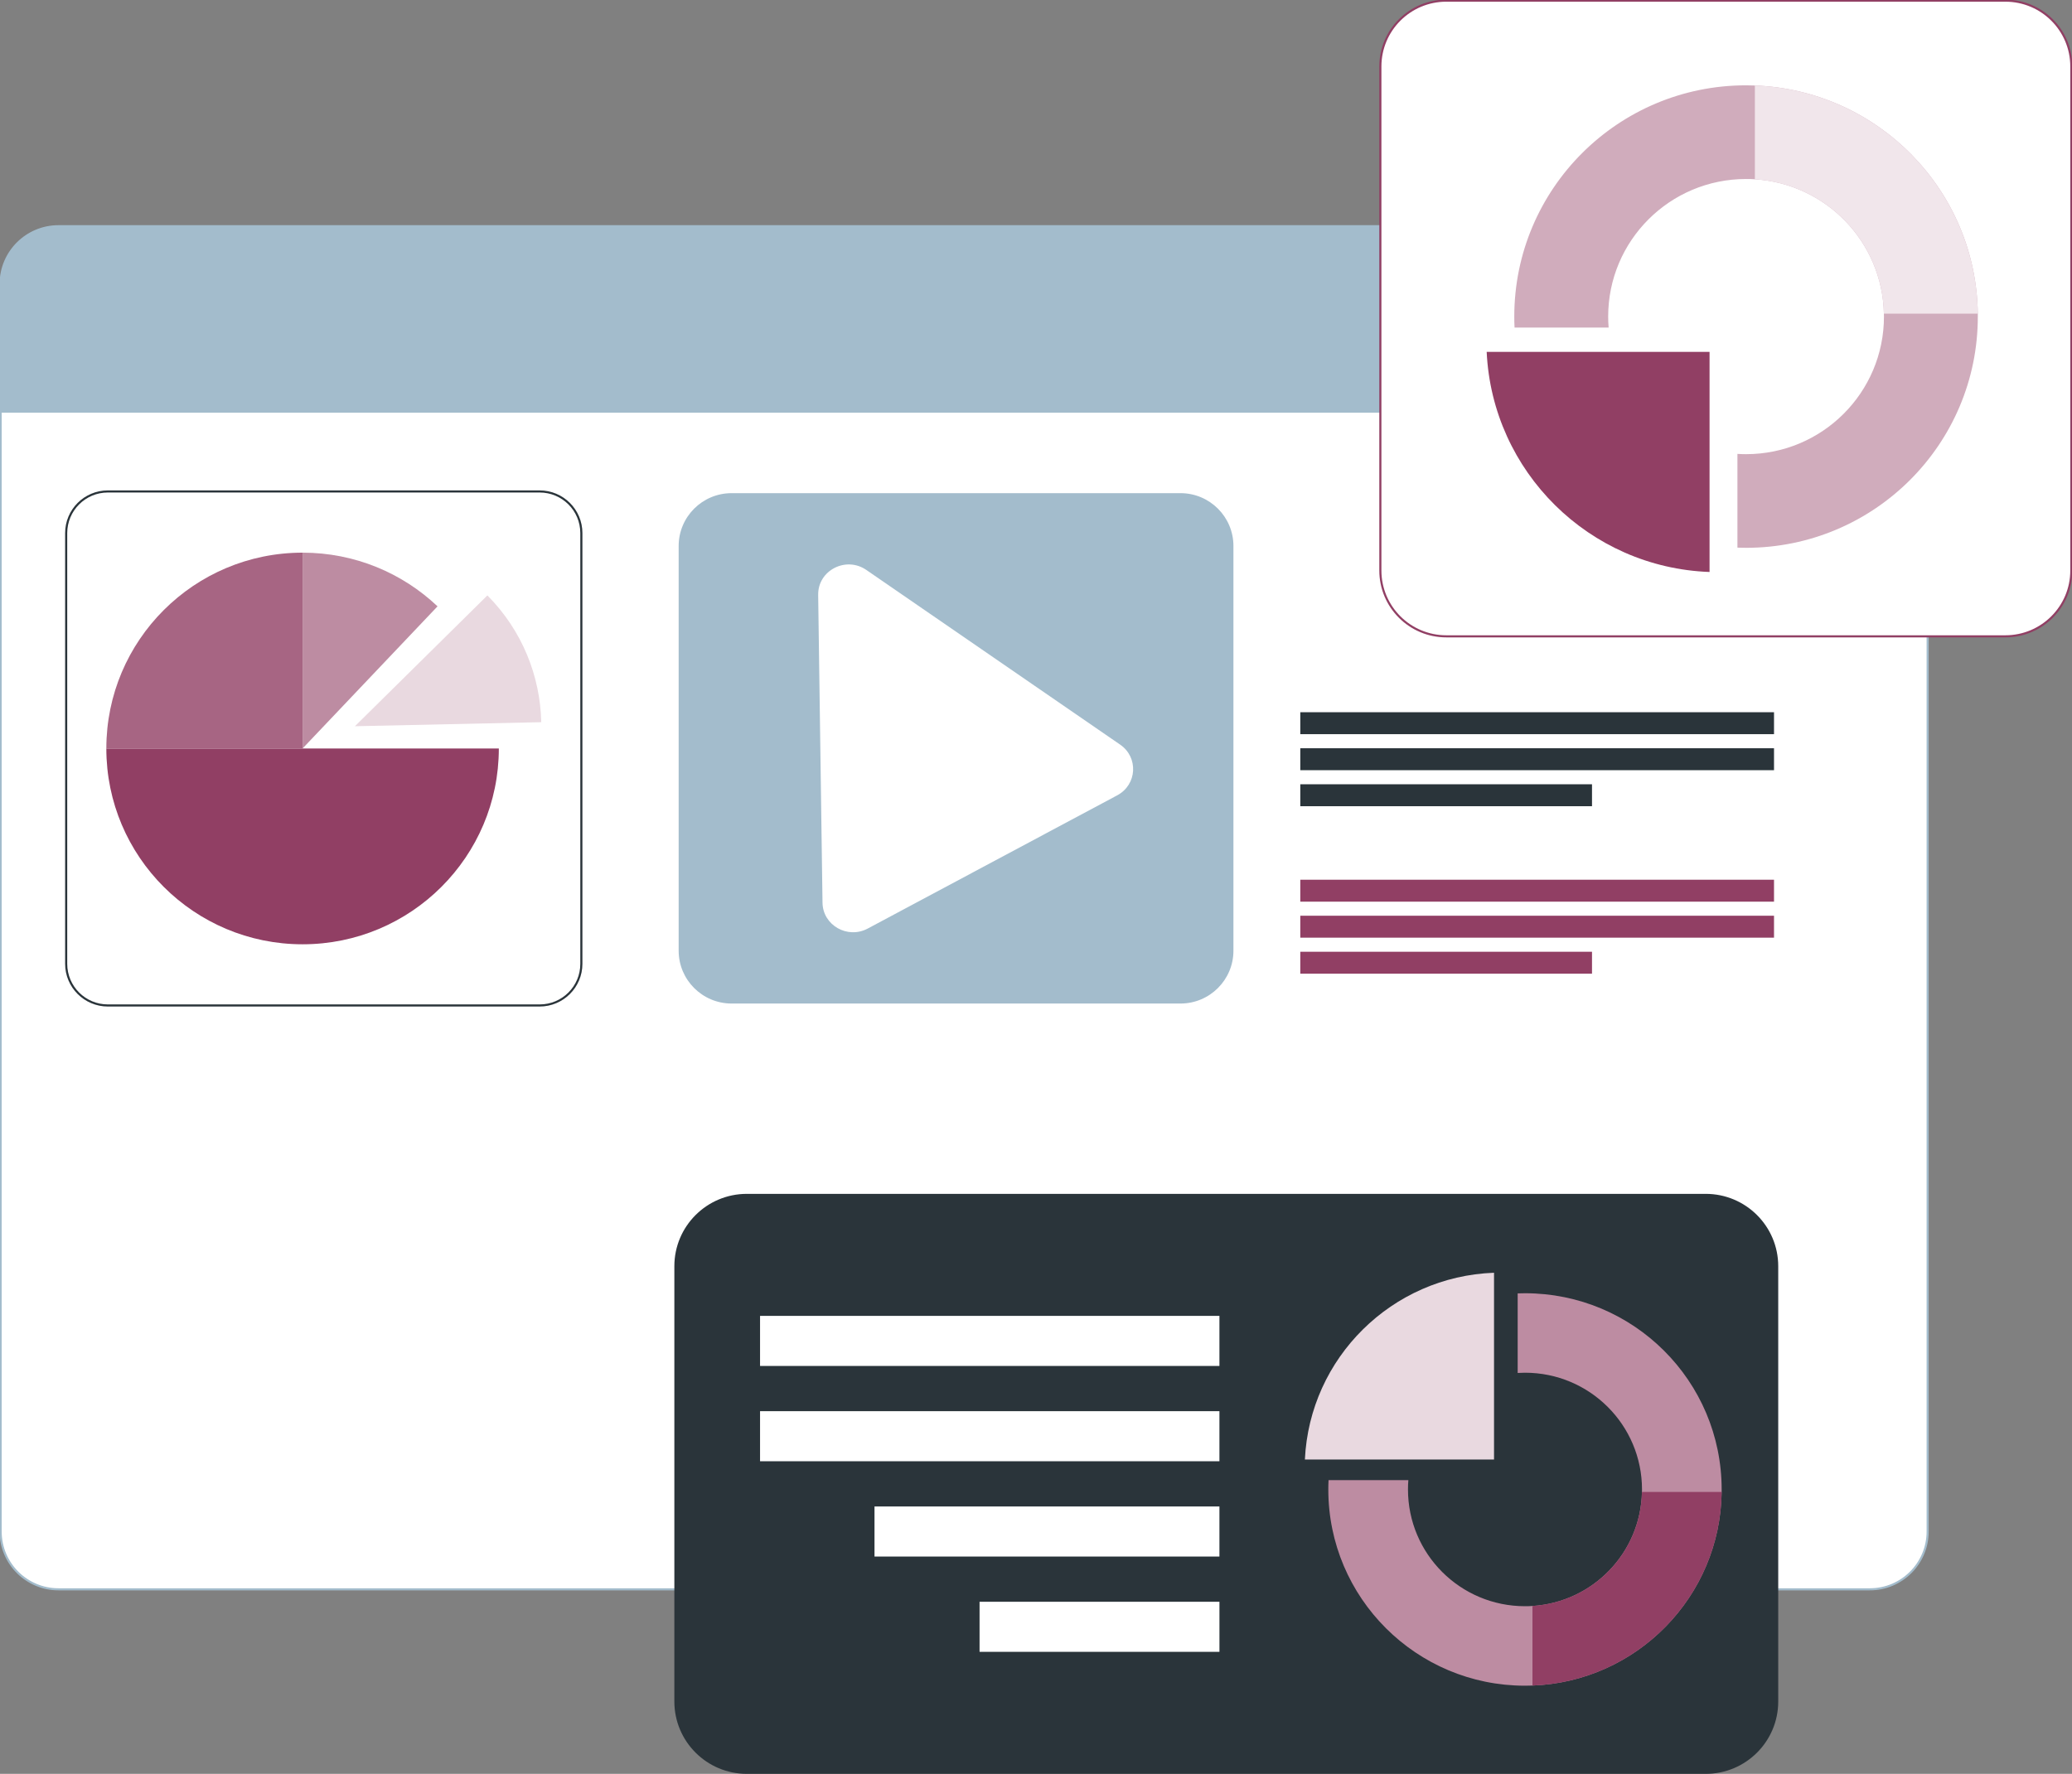 <svg xmlns="http://www.w3.org/2000/svg" width="703" height="602" viewBox="0 0 703 602" fill="none"><rect x="0" y="0" width="703" height="602" fill="#808080" stroke="none"/><g clip-path="url(#clip0_384_2488)"><path d="M634.388 76.772H19.855C9.01 76.772 0.218 85.546 0.218 96.369V519.773C0.218 530.596 9.01 539.371 19.855 539.371H634.388C645.234 539.371 654.026 530.596 654.026 519.773V96.369C654.026 85.546 645.234 76.772 634.388 76.772Z" fill="white" stroke="#A3BCCC" stroke-width="0.71" stroke-miterlimit="10"></path><path d="M601.898 298.555H441.17V306.002H601.898V298.555Z" fill="#913F64"></path><path d="M601.898 310.773H441.17V318.22H601.898V310.773Z" fill="#913F64"></path><path d="M540.145 322.999H441.17V330.446H540.145V322.999Z" fill="#913F64"></path><path d="M654.032 96.369V140.064H0.218V96.369C0.218 85.546 9.01 76.772 19.855 76.772H634.382C645.227 76.772 654.019 85.546 654.019 96.369H654.032Z" fill="#A3BCCC"></path><path d="M183.095 166.787H36.607C28.791 166.787 22.454 173.111 22.454 180.911V327.108C22.454 334.908 28.791 341.232 36.607 341.232H183.095C190.912 341.232 197.248 334.908 197.248 327.108V180.911C197.248 173.111 190.912 166.787 183.095 166.787Z" fill="white" stroke="#2A343A" stroke-width="0.71" stroke-miterlimit="10"></path><path d="M680.397 0.217H490.716C478.356 0.217 468.337 10.216 468.337 22.552V193.621C468.337 205.956 478.356 215.955 490.716 215.955H680.397C692.756 215.955 702.776 205.956 702.776 193.621V22.552C702.776 10.216 692.756 0.217 680.397 0.217Z" fill="white" stroke="#913F64" stroke-width="0.71" stroke-miterlimit="10"></path><path d="M601.898 241.71H441.17V249.157H601.898V241.71Z" fill="#2A343A"></path><path d="M601.898 253.936H441.17V261.383H601.898V253.936Z" fill="#2A343A"></path><path d="M540.145 266.161H441.17V273.608H540.145V266.161Z" fill="#2A343A"></path><path d="M578.729 405.164H253.399C239.813 405.164 228.799 416.156 228.799 429.714V577.45C228.799 591.008 239.813 602 253.399 602H578.729C592.315 602 603.328 591.008 603.328 577.45V429.714C603.328 416.156 592.315 405.164 578.729 405.164Z" fill="#2A343A"></path><path d="M400.515 167.364H248.231C238.306 167.364 230.26 175.394 230.26 185.299V322.64C230.26 332.545 238.306 340.574 248.231 340.574H400.515C410.44 340.574 418.486 332.545 418.486 322.64V185.299C418.486 175.394 410.44 167.364 400.515 167.364Z" fill="#A3BCCC"></path><path d="M277.593 201.862L279.067 306.361C279.173 314.001 287.549 318.792 294.401 315.13L379.056 269.915C385.803 266.315 386.337 257.032 380.051 252.706L293.928 193.422C287.008 188.656 277.481 193.577 277.599 201.862H277.593Z" fill="white"></path><path d="M169.247 254.016C169.247 290.717 139.437 320.467 102.663 320.467C65.888 320.467 36.078 290.717 36.078 254.016H169.247Z" fill="#913F64"></path><path d="M102.657 187.558V254.016H36.078C36.078 217.321 65.888 187.558 102.657 187.558Z" fill="#A76583"></path><path d="M148.448 205.778L102.657 254.016V187.558C120.397 187.558 136.515 194.483 148.448 205.778Z" fill="#BD8CA2"></path><path d="M183.636 245.091L120.416 246.463L165.367 202.066C177.219 214.019 183.3 229.508 183.636 245.085V245.091Z" fill="#E9D9E0"></path><path d="M595.4 29.018C594.405 28.981 593.417 28.956 592.409 28.956C548.988 28.956 513.774 64.1 513.774 107.435C513.774 108.688 513.799 109.923 513.867 111.164H545.785C545.68 109.936 545.63 108.688 545.63 107.435C545.63 81.65 566.573 60.748 592.409 60.748C593.417 60.748 594.418 60.773 595.4 60.842C619.521 62.349 638.679 82.109 639.177 106.442C639.202 106.771 639.201 107.106 639.201 107.435C639.201 133.22 618.259 154.133 592.409 154.133C591.427 154.133 590.457 154.096 589.487 154.04V185.857C590.457 185.895 591.427 185.913 592.409 185.913C635.844 185.913 671.045 150.782 671.045 107.435V106.442C670.523 64.546 637.118 30.57 595.4 29.012V29.018Z" fill="#D0ACBC"></path><path d="M671.039 106.448H639.177C638.679 82.109 619.515 62.362 595.4 60.848V29.019C637.118 30.57 670.523 64.553 671.039 106.442V106.448Z" fill="#F1E6EB"></path><path d="M580.029 119.424V194.117C539.2 192.627 506.312 160.084 504.409 119.424H580.029Z" fill="#913F64"></path><path d="M413.735 446.576H257.875V463.568H413.735V446.576Z" fill="white"></path><path d="M413.735 478.915H257.875V495.907H413.735V478.915Z" fill="white"></path><path d="M413.735 511.259H296.708V528.25H413.735V511.259Z" fill="white"></path><path d="M413.741 543.598H332.351V560.589H413.741V543.598Z" fill="white"></path><path d="M584.133 506.332V505.488C584.133 468.706 554.26 438.894 517.405 438.894C516.572 438.894 515.751 438.912 514.924 438.943V465.945C515.745 465.895 516.572 465.864 517.405 465.864C539.343 465.864 557.108 483.606 557.108 505.488C557.108 505.767 557.108 506.047 557.09 506.332C556.667 526.979 540.412 543.747 519.942 545.025C519.109 545.087 518.257 545.106 517.405 545.106C495.479 545.106 477.708 527.37 477.708 505.488C477.708 504.427 477.745 503.366 477.838 502.323H450.758C450.696 503.372 450.677 504.427 450.677 505.488C450.677 542.257 480.562 572.082 517.405 572.082C518.257 572.082 519.102 572.064 519.942 572.033C555.342 570.711 583.691 541.879 584.133 506.332Z" fill="#BD8CA2"></path><path d="M584.133 506.332H557.096C556.673 526.985 540.412 543.741 519.948 545.025V572.033C555.349 570.717 583.697 541.879 584.133 506.332Z" fill="#913F64"></path><path d="M506.902 495.316V431.937C472.255 433.196 444.347 460.818 442.73 495.316H506.902Z" fill="#E9D9E0"></path></g><defs><clipPath id="clip0_384_2488"><rect width="703" height="602" fill="white"></rect></clipPath></defs></svg>
